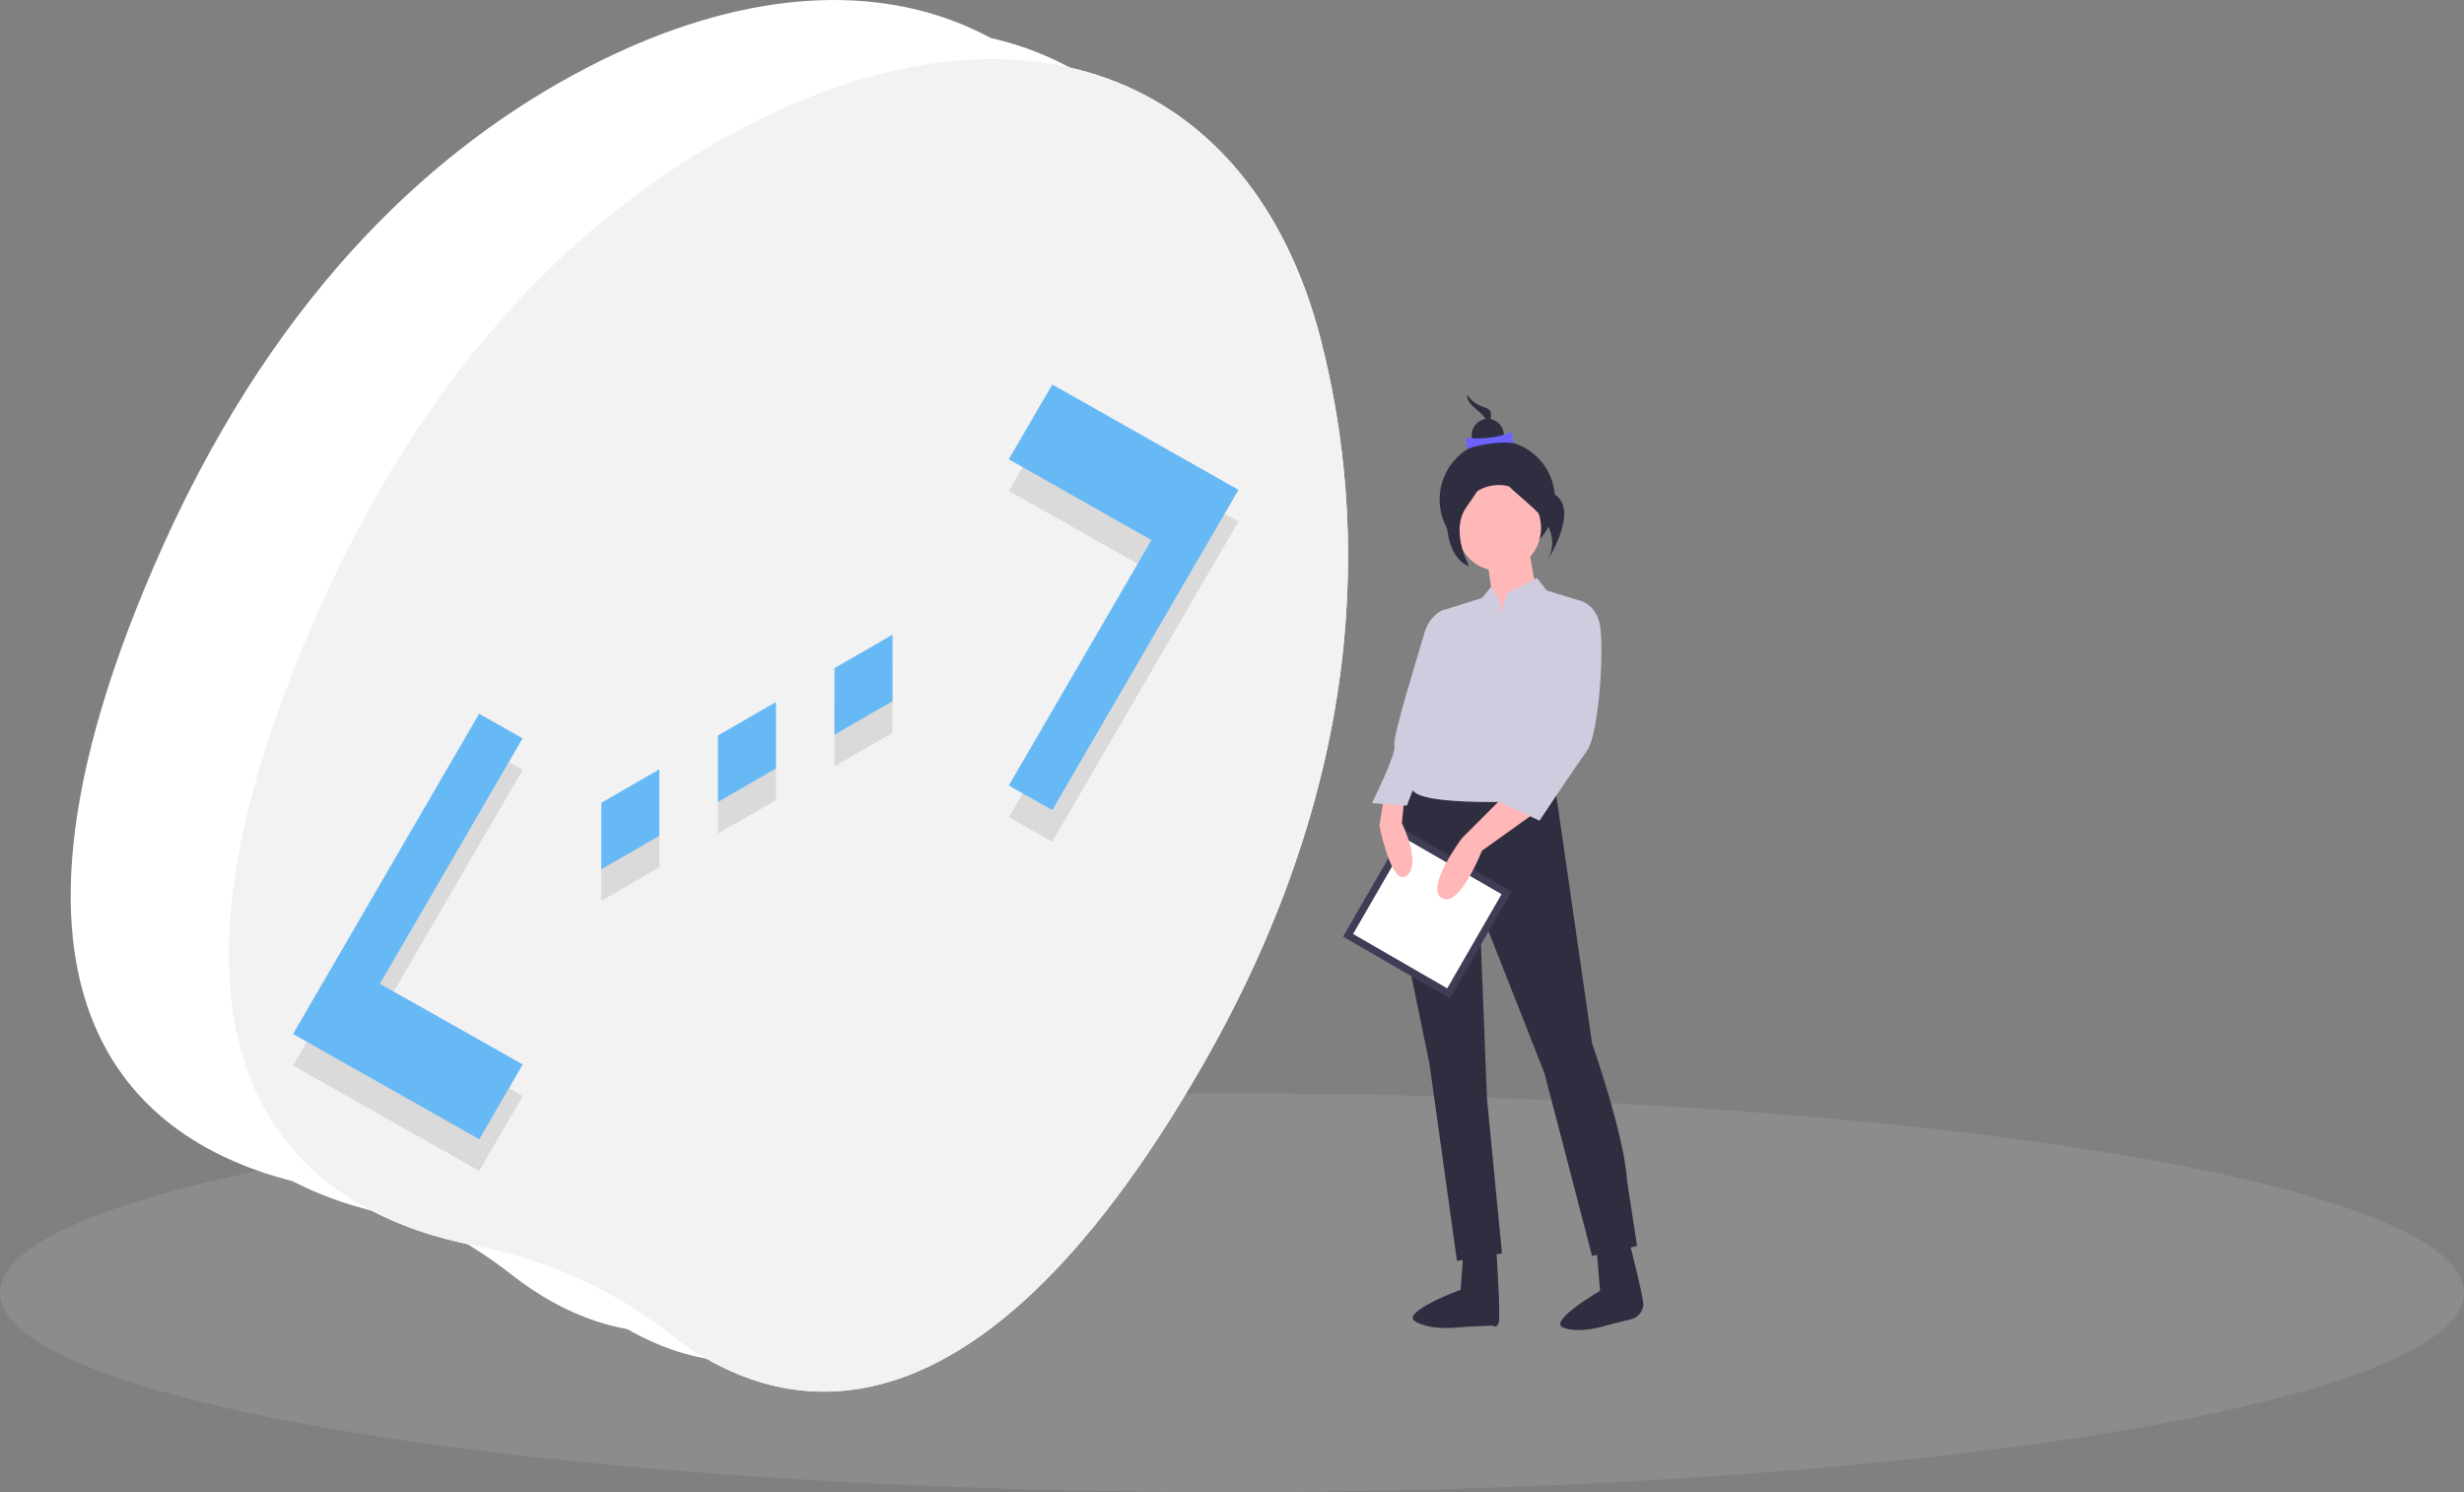 <?xml version="1.0" encoding="utf-8"?>
<!-- Generator: Adobe Illustrator 24.3.0, SVG Export Plug-In . SVG Version: 6.00 Build 0)  -->
<svg version="1.1" id="Layer_1" xmlns="http://www.w3.org/2000/svg" xmlns:xlink="http://www.w3.org/1999/xlink" x="0px" y="0px"
	 viewBox="0 0 740.26 448.33" style="enable-background:new 0 0 740.26 448.33;" xml:space="preserve">
<rect x="0" y="0" width="740.26" height="448.33" fill="#808080" stroke="none"/>
<style type="text/css">
	.st0{opacity:0.1;fill:#FFFFFF;}
	.st1{fill:#2F2E41;}
	.st2{fill:#FFB7B7;}
	.st3{fill:#CFCCE0;}
	.st4{fill:#FFFFFF;stroke:#3F3D56;stroke-width:2.209;stroke-miterlimit:10;}
	.st5{fill:#FFB8B8;}
	.st6{fill:#6C63FF;}
	.st7{fill:#FFFFFF;enable-background:new    ;}
	.st8{fill:#F2F2F2;}
	.st9{opacity:0.1;enable-background:new    ;}
	.st10{fill:#FFB9B9;}
	.st11{fill:#67B9F5;}
</style>
<ellipse class="st0" cx="370.13" cy="388.44" rx="370.13" ry="59.89"/>
<path class="st1" d="M424.18,234.56c-10.52,3.76-3.76,41.34-3.76,41.34l9.02,43.59l8.27,59.38l13.53-2.25l-4.51-46.6l-2.25-57.12
	l19.54,49.61l14.28,54.87l13.53-3.01l-3.01-19.54c-0.75-13.53-10.52-41.34-10.52-41.34l-11.27-78.17L424.18,234.56z"/>
<path class="st1" d="M488.75,370.21c0,0,5.08,19.56,4.95,21.81c0,0.02,0,0.04,0,0.07c-0.16,2.1-1.66,3.85-3.71,4.32
	c-2.16,0.51-5.01,1.2-6.54,1.63c-1.45,0.41-8.52,2.73-13.68,0.93c-5.17-1.8,10.93-11.11,10.93-11.11l-1.5-18.29L488.75,370.21z"/>
<path class="st1" d="M449.55,375.54c0,0,1.3,19.52,0.74,21.7c-0.56,2.18-1.83,1.08-1.83,1.08s-6.87,0.23-9.64,0.46
	c-1.5,0.13-8.88,1.05-13.61-1.7c-4.73-2.76,13.61-9.57,13.61-9.57l1.27-17.49L449.55,375.54z"/>
<polygon class="st2" points="446.72,167.67 449.73,188.71 462.51,182.7 459.5,166.16 "/>
<path class="st3" d="M450.48,180.44l-2.51-4.07l-2.75,3.32l-12.03,3.76l-3.01,18.04c-0.75,4.51,1.5,12.78,1.5,12.78
	s-8.27,16.54-7.52,22.55c0.75,6.01,39.08,3.76,39.08,3.76l11.27-60.13l-9.77-3.01l-3.01-3.76l-9.02,4.51l-1.5,6.01L450.48,180.44z"
	/>
<rect x="411.39" y="257.21" transform="matrix(0.5 -0.866 0.866 0.5 -23.442 508.696)" class="st4" width="34.87" height="34.87"/>
<path class="st2" d="M451.99,239.07l-12.78,12.78c0,0-11.27,15.03-6.01,18.04s12.03-14.28,12.03-14.28L461,244.33L451.99,239.07z"/>
<path class="st2" d="M421.92,239.82l-0.75,7.52c0,0,6.01,12.03,1.5,15.78c-4.51,3.76-8.27-15.03-8.27-15.03l1.5-9.02L421.92,239.82z
	"/>
<path class="st3" d="M467.02,200.74l-3.76,21.8l-15.03,17.29l14.28,6.76c0,0,10.52-15.78,14.28-21.05
	c3.76-5.26,5.26-32.32,3.76-38.33c-1.5-6.01-6.01-6.76-6.01-6.76l-2.25,1.5L467.02,200.74z"/>
<path class="st3" d="M434.7,210.51l-6.01,15.78l-6.01,15.78l-10.52-0.75c0,0,7.52-15.03,6.76-17.29
	c-0.75-2.25,7.52-28.56,9.02-33.82c1.5-5.26,5.26-6.76,5.26-6.76l6.01,1.5L434.7,210.51z"/>
<ellipse class="st1" cx="449.84" cy="150.09" rx="17.33" ry="17.66"/>
<ellipse class="st5" cx="450.32" cy="158.63" rx="12.67" ry="12.9"/>
<path class="st1" d="M440.79,118.65c1.3,1.9,3.24,3.26,5.47,3.83c3.82,1.04,0.03,6.9,0.03,6.9s1.38-2.13-0.61-4.38
	C443.69,122.74,440.49,121.2,440.79,118.65z"/>
<ellipse class="st1" cx="446.97" cy="130.78" rx="4.83" ry="4.92"/>
<path class="st6" d="M440.8,134.91c3.94-1.52,10.5-2.29,13.87-1.76l-0.46-3.44c-3.24,1.71-9.77,2.51-13.87,1.76L440.8,134.91z"/>
<path class="st1" d="M448.42,136.14c0,0,4.94,8.36,16.41,11.49s0.09,20.7,0.09,20.7s4.14-6.39-1.83-13.15
	C457.13,148.41,447.52,143.79,448.42,136.14z"/>
<path class="st1" d="M448.03,135.63c0,0-4.74,11.49-9.95,12.57s-4.81,19.24,3.33,21.96c0,0-5.94-10.64-0.86-17.78
	C445.63,145.25,448.83,139.61,448.03,135.63z"/>
<g>
	<g>
		<path class="st7" d="M349.4,84.67C328.57,2.76,256.59-23.48,172.1,22.58C127.43,46.93,80.43,91.05,46.2,170.25
			c-61.18,141.58,3.76,177.52,49.03,186.28c21.87,4.26,41.58,13.2,58.55,26.54c30.58,23.95,89.41,41.7,159.47-79.77
			C364.03,215.27,363.28,139.22,349.4,84.67z"/>
		<path class="st7" d="M373.15,93.54c-20.83-81.9-92.81-108.15-177.31-62.09C151.18,55.8,104.18,99.93,69.96,179.13
			c-61.18,141.58,3.76,177.52,49.03,186.28c21.87,4.26,41.58,13.2,58.55,26.54c30.58,23.95,89.41,41.7,159.47-79.77
			C387.78,224.15,387.03,148.1,373.15,93.54z"/>
		<path class="st7" d="M396.9,102.42C376.07,20.52,304.09-5.73,219.6,40.33c-44.67,24.35-91.67,68.48-125.89,147.68
			c-61.18,141.58,3.76,177.52,49.03,186.28c21.87,4.26,41.58,13.2,58.55,26.54c30.58,23.95,89.41,41.7,159.47-79.77
			C411.53,233.02,410.78,156.98,396.9,102.42z"/>
	</g>
	<path class="st8" d="M396.9,102.42C376.07,20.52,304.09-5.73,219.6,40.33c-44.67,24.35-91.67,68.48-125.89,147.68
		c-61.18,141.58,3.76,177.52,49.03,186.28c21.87,4.26,41.58,13.2,58.55,26.54c30.58,23.95,89.41,41.7,159.47-79.77
		C411.53,233.02,410.78,156.98,396.9,102.42z"/>
	<polygon class="st9" points="303.07,245.51 345.94,171.76 303.07,147.5 316.14,125.02 372.08,156.67 316.14,252.9 303.07,245.51 	
		"/>
	<path class="st9" d="M180.66,270.68l17.43-10.06v-19.98l-17.43,10.06L180.66,270.68z M268.14,200.2l-17.43,10.06v19.98l17.43-10.06
		V200.2z M215.69,250.46l17.43-10.06v-19.98l-17.43,10.06V250.46z"/>
	<polygon class="st9" points="157.05,329.32 114.14,305.09 157,231.34 143.94,223.95 88.04,320.16 143.98,351.8 	"/>
	<path class="st10" d="M366.65,146.6c0,0-13.41-3.93-14.43,0.93c-1.02,4.87,9.84,8.33,9.84,8.33L366.65,146.6z"/>
	<path class="st9" d="M366.65,146.6c0,0-13.41-3.93-14.43,0.93c-1.02,4.87,9.84,8.33,9.84,8.33L366.65,146.6z"/>
	<polygon class="st11" points="303.07,236.02 345.94,162.27 303.07,138.01 316.14,115.53 372.08,147.18 316.14,243.41 
		303.07,236.02 	"/>
	<path class="st11" d="M180.66,261.19l17.43-10.06v-19.98l-17.43,10.06L180.66,261.19z M268.14,190.7l-17.43,10.06v19.98
		l17.43-10.06V190.7z M215.69,240.97l17.43-10.06v-19.98l-17.43,10.06V240.97z"/>
	<polygon class="st11" points="157.05,319.83 114.14,295.6 157,221.85 143.94,214.46 88.04,310.67 143.98,342.31 	"/>
</g>
</svg>
